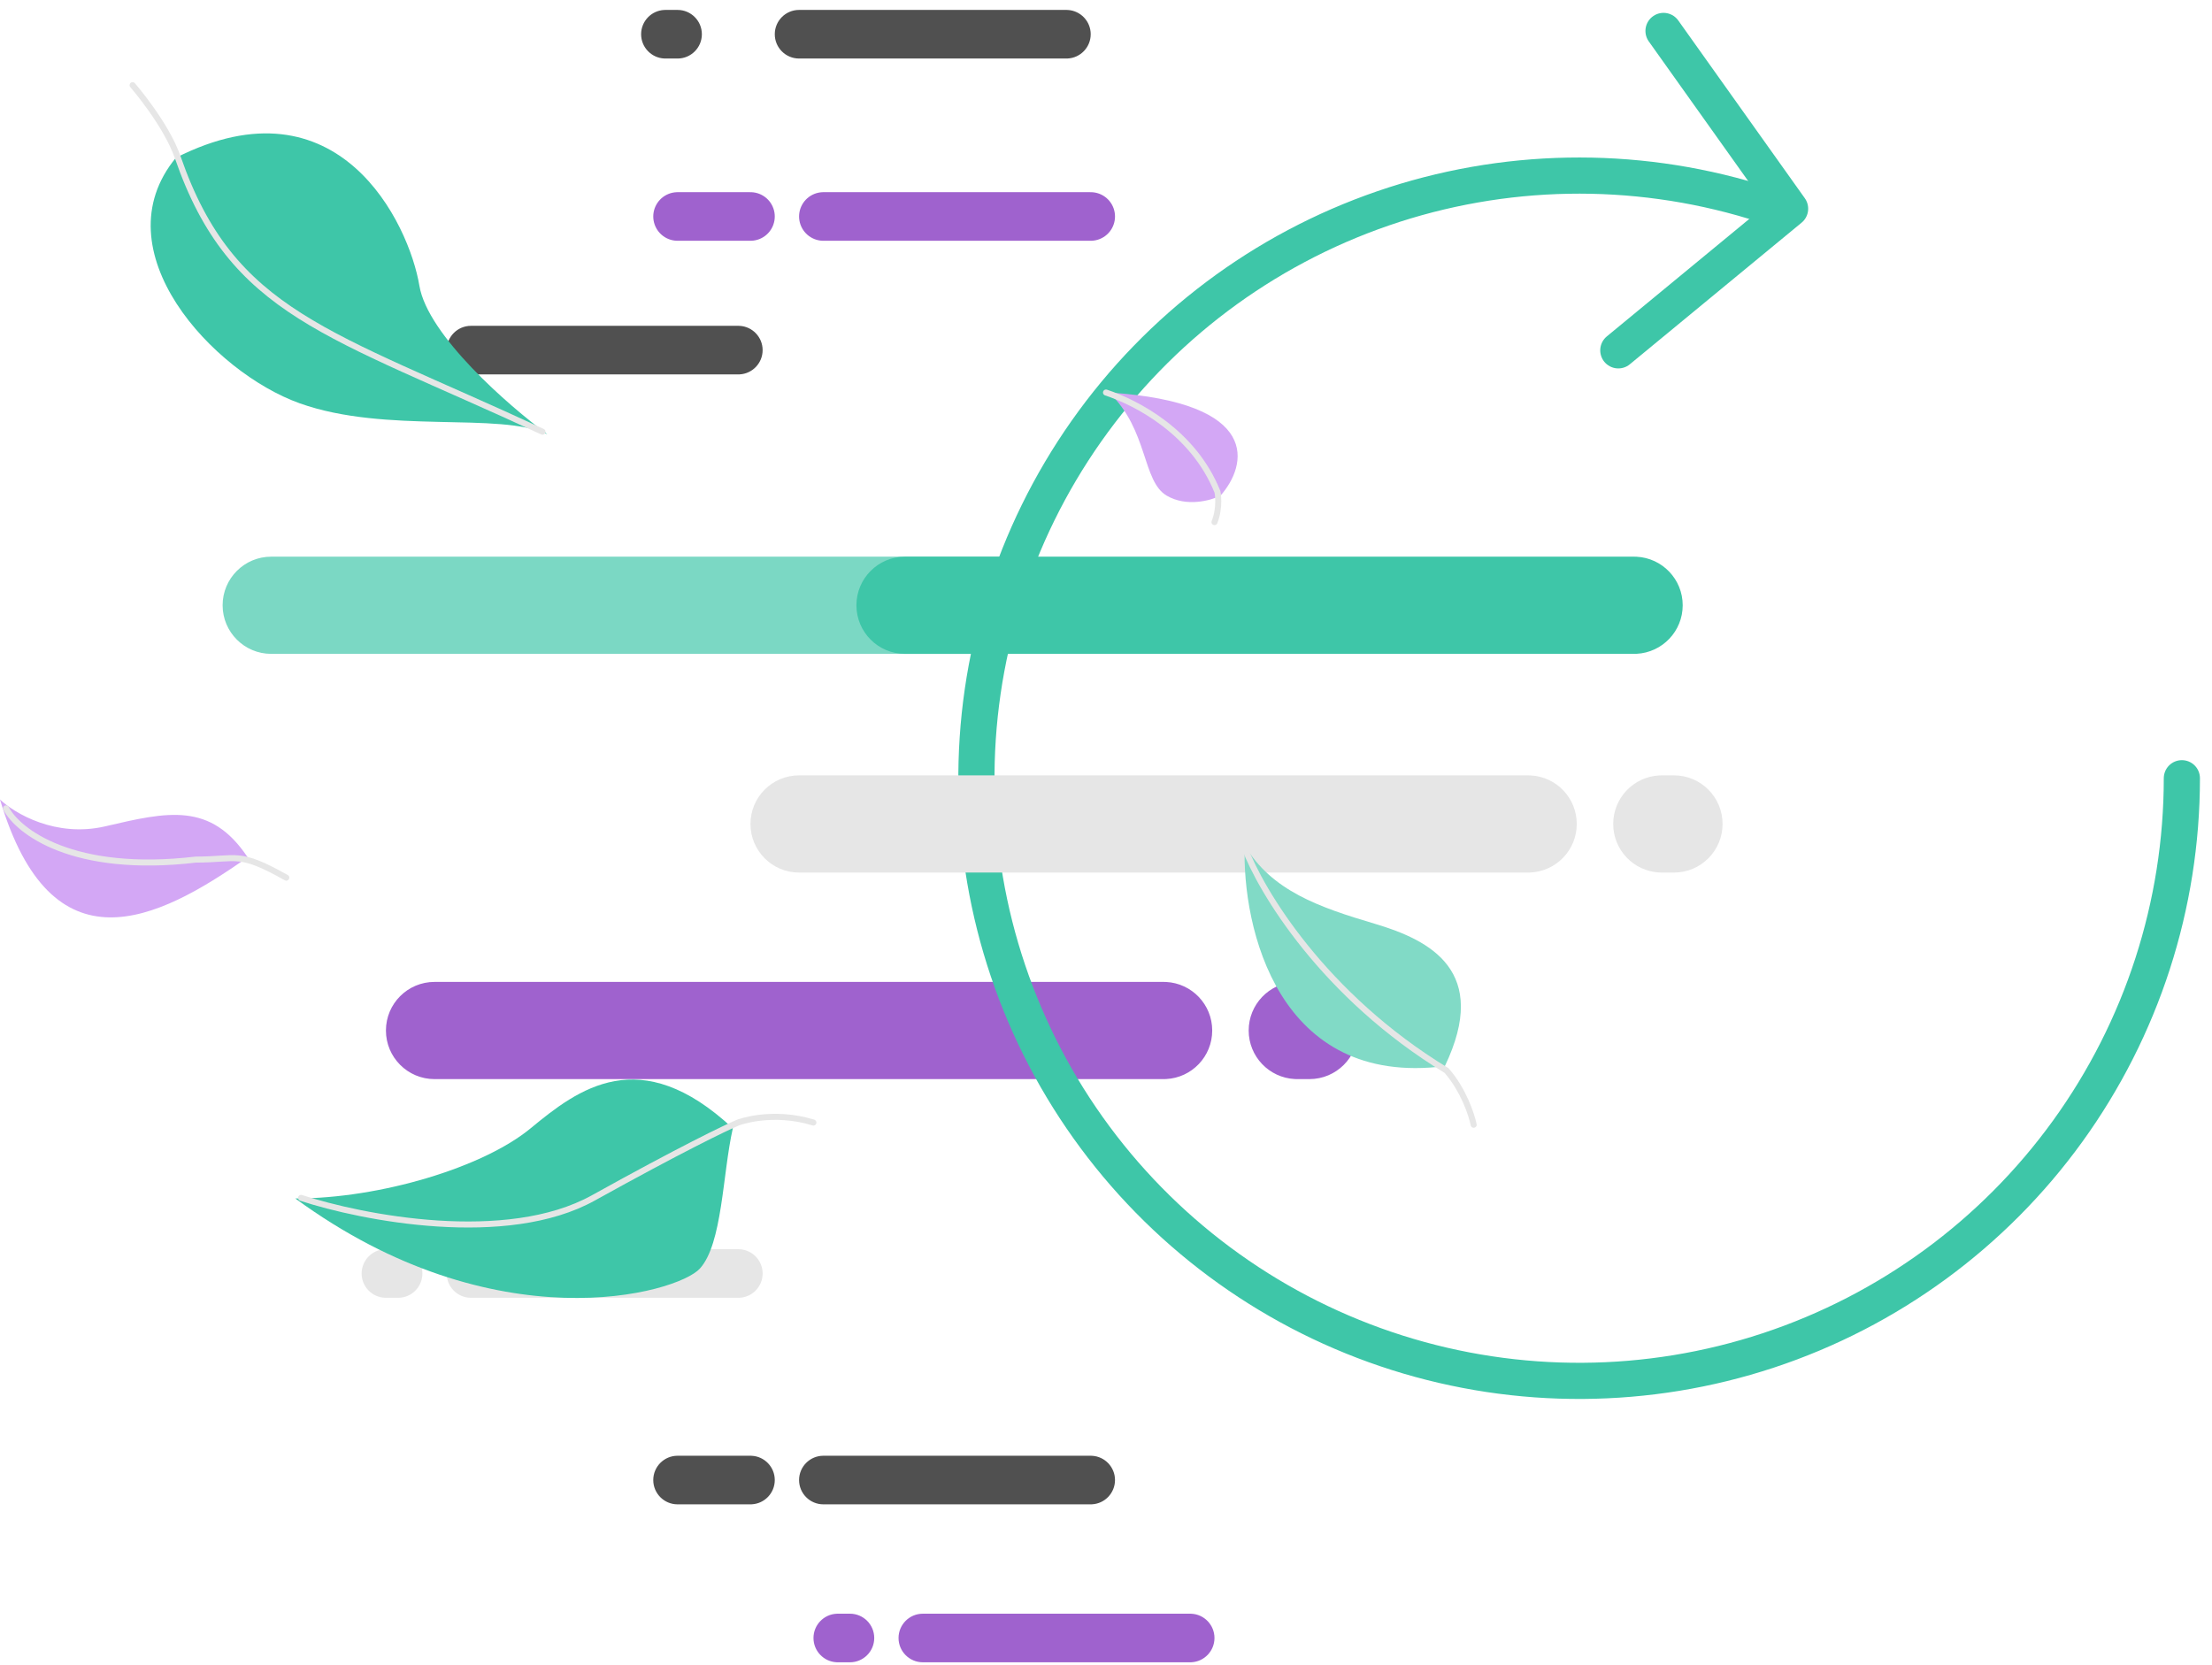 <svg width="510" height="384" viewBox="0 0 510 384" fill="none" xmlns="http://www.w3.org/2000/svg">
<g clip-path="url(#clip0_358_35024)">
<path d="M274.407 372.098L274.696 372.106C277.656 372.256 280.01 374.703 280.01 377.701C280.01 380.699 277.656 383.146 274.696 383.296L274.407 383.304H212.772C209.678 383.304 207.169 380.796 207.169 377.701C207.169 374.606 209.678 372.098 212.772 372.098H274.407Z" fill="#9F62CE"/>
<path d="M193.161 383.304L192.872 383.296C189.912 383.146 187.558 380.699 187.558 377.701C187.558 374.703 189.912 372.256 192.872 372.106L193.161 372.097H195.962C199.057 372.097 201.565 374.606 201.565 377.701C201.565 380.795 199.057 383.304 195.962 383.304H193.161Z" fill="#9F62CE"/>
<path d="M170.228 288.05L170.517 288.058C173.477 288.209 175.831 290.656 175.831 293.654C175.831 296.651 173.477 299.099 170.517 299.249L170.228 299.257H108.594C105.499 299.257 102.99 296.748 102.99 293.654C102.99 290.559 105.499 288.05 108.594 288.05H170.228Z" fill="#E6E6E6"/>
<path d="M170.228 75.13L170.517 75.138C173.477 75.288 175.831 77.736 175.831 80.733C175.831 83.731 173.477 86.178 170.517 86.329L170.228 86.337H108.594C105.499 86.337 102.99 83.828 102.99 80.733C102.99 77.639 105.499 75.13 108.594 75.13H170.228Z" fill="#505050"/>
<path d="M88.982 299.257L88.693 299.249C85.733 299.099 83.379 296.652 83.379 293.654C83.379 290.656 85.733 288.209 88.693 288.059L88.982 288.051H91.783C94.878 288.051 97.387 290.559 97.387 293.654C97.387 296.749 94.878 299.257 91.783 299.257H88.982Z" fill="#E6E6E6"/>
<path d="M268.284 226.416L268.86 226.43C274.781 226.731 279.489 231.627 279.489 237.622C279.489 243.618 274.781 248.514 268.86 248.814L268.284 248.829L100.188 248.829C93.999 248.829 88.981 243.811 88.981 237.622C88.981 231.433 93.999 226.416 100.188 226.416L268.284 226.416Z" fill="#9F62CE"/>
<path d="M88.982 86.337L88.693 86.329C85.733 86.179 83.379 83.731 83.379 80.734C83.379 77.736 85.733 75.288 88.693 75.138L88.982 75.13H91.783C94.878 75.13 97.387 77.639 97.387 80.734C97.387 83.828 94.878 86.337 91.783 86.337H88.982Z" fill="#505050"/>
<path d="M299.102 248.829L298.525 248.814C292.604 248.514 287.895 243.618 287.895 237.622C287.895 231.627 292.604 226.73 298.525 226.431L299.102 226.416H301.903C308.092 226.416 313.109 231.433 313.109 237.622C313.109 243.811 308.092 248.829 301.903 248.829H299.102Z" fill="#9F62CE"/>
<path d="M383.149 201.202L382.572 201.187C376.65 200.887 371.942 195.991 371.942 189.995C371.942 183.999 376.65 179.103 382.572 178.803L383.149 178.788H385.95C392.139 178.788 397.156 183.806 397.156 189.995C397.156 196.184 392.139 201.202 385.95 201.202H383.149Z" fill="#E6E6E6"/>
<path d="M153.419 13.496L153.13 13.488C150.169 13.337 147.816 10.89 147.816 7.892C147.816 4.894 150.169 2.447 153.13 2.297L153.419 2.289L156.22 2.289C159.314 2.289 161.823 4.798 161.823 7.892C161.823 10.987 159.314 13.496 156.22 13.496L153.419 13.496Z" fill="#505050"/>
<path d="M245.87 2.289L246.16 2.297C249.12 2.447 251.474 4.895 251.474 7.892C251.474 10.89 249.12 13.338 246.16 13.488L245.87 13.496H184.236C181.142 13.496 178.633 10.987 178.633 7.892C178.633 4.798 181.142 2.289 184.236 2.289H245.87Z" fill="#505050"/>
<path d="M156.22 49.916L173.029 49.916" stroke="#9F62CE" stroke-width="11.206" stroke-linecap="round"/>
<path d="M189.839 49.916H251.474" stroke="#9F62CE" stroke-width="11.206" stroke-linecap="round"/>
<path d="M230.629 128.36L231.206 128.375C237.127 128.675 241.835 133.571 241.835 139.567C241.835 145.562 237.127 150.458 231.206 150.758L230.629 150.773L62.534 150.773C56.345 150.773 51.327 145.756 51.327 139.567C51.327 133.378 56.345 128.36 62.534 128.36L230.629 128.36Z" fill="#7BD8C4"/>
<path d="M503.052 179.45C503.052 208.68 493.835 237.165 476.713 260.854C459.59 284.544 435.434 302.231 407.68 311.4C379.926 320.569 349.987 320.753 322.122 311.926C294.257 303.099 269.885 285.711 252.472 262.234C235.06 238.757 225.493 210.387 225.134 181.16C224.774 151.932 233.64 123.336 250.469 99.437C267.299 75.539 291.236 57.556 318.875 48.046C346.515 38.536 376.449 37.984 404.42 46.467" stroke="#3EC6A8" stroke-width="8.338" stroke-linecap="round"/>
<path d="M383.542 7.134L412.725 48.128L373.12 80.785" stroke="#3EC6A8" stroke-width="8.338" stroke-linecap="round" stroke-linejoin="round"/>
<path d="M352.332 178.788L352.908 178.803C358.829 179.103 363.537 183.999 363.537 189.995C363.537 195.99 358.829 200.886 352.908 201.187L352.332 201.202L184.236 201.202C178.047 201.202 173.029 196.184 173.029 189.995C173.029 183.806 178.047 178.788 184.236 178.788L352.332 178.788Z" fill="#E6E6E6"/>
<path d="M251.473 335.677L251.762 335.685C254.723 335.835 257.076 338.282 257.076 341.28C257.076 344.278 254.723 346.725 251.762 346.875L251.473 346.883H189.839C186.744 346.883 184.235 344.375 184.235 341.28C184.235 338.186 186.744 335.677 189.839 335.677H251.473Z" fill="#505050"/>
<path d="M173.03 335.677L173.317 335.685C176.278 335.835 178.632 338.282 178.632 341.28C178.632 344.278 176.278 346.725 173.317 346.875L173.03 346.883L156.22 346.883C153.125 346.883 150.616 344.375 150.616 341.28C150.616 338.186 153.125 335.677 156.22 335.677L173.03 335.677Z" fill="#505050"/>
<path d="M376.758 128.36L377.335 128.375C383.256 128.675 387.964 133.571 387.964 139.567C387.964 145.562 383.256 150.458 377.335 150.758L376.758 150.773L208.663 150.773C202.474 150.773 197.456 145.756 197.456 139.567C197.456 133.378 202.474 128.36 208.663 128.36L376.758 128.36Z" fill="#3EC6A8"/>
<path d="M161.348 292.533C166.582 286.823 166.582 270.646 168.961 260.179C147.55 240.196 133.276 251.139 122.333 260.179C111.39 269.219 87.6 276.356 68.093 276.356C114.245 310.137 156.114 298.242 161.348 292.533Z" fill="#3EC6A8"/>
<path d="M96.693 65.876C98.596 77.295 117.152 93.472 126.192 100.133C115.249 94.899 89.08 100.133 69.097 92.996C49.114 85.859 22.945 57.787 40.55 36.377C78.137 17.345 94.314 51.602 96.693 65.876Z" fill="#3EC6A8"/>
<path d="M24.265 190.542C12.846 193.206 3.331 187.528 0 184.356C11.895 224.323 36.16 212.428 57.095 197.679C48.558 184.873 38.603 187.196 24.402 190.51L24.265 190.542Z" fill="#D3A7F5"/>
<path d="M333.13 245.832C294.686 250.78 286.344 213.954 286.978 194.922C293.163 205.389 304.107 209.196 316.953 213.002C329.799 216.808 343.597 223.945 333.13 245.832Z" fill="#81DAC6"/>
<path d="M69.417 276.216C83.545 280.849 116.804 287.334 136.815 276.216C156.826 265.099 167.387 260.004 170.166 258.846C170.166 258.846 177.875 255.88 187.537 258.846" stroke="#E6E6E6" stroke-width="1.39" stroke-linecap="round"/>
<path d="M255.695 90.512C291.094 92.796 287.573 107.324 281.388 114.302C279.168 115.412 273.585 116.966 269.017 114.302C263.308 110.971 264.735 99.076 255.695 90.512Z" fill="#D3A7F5"/>
<path d="M255 90.512C261.948 92.828 275.15 99.545 280.708 113.441C280.708 113.441 281.403 116.915 280.014 120.39M286.962 195.43C290.668 205.39 305.166 229.616 333.515 246.847C337.406 251.294 339.305 257.038 339.768 259.354M1.39 186.398C4.169 191.725 16.815 201.545 45.163 198.21C54.891 198.21 54.891 196.125 66.008 202.379" stroke="#E6E6E6" stroke-width="1.39" stroke-linecap="round"/>
<path d="M30.572 19.641C30.572 19.641 38.295 28.518 40.995 36.316C53.501 72.447 75.736 76.616 125.068 99.545" stroke="#E6E6E6" stroke-width="1.39" stroke-linecap="round"/>
</g>
<defs>
<clipPath id="clip0_358_35024">
<rect width="510" height="383.542" fill="white" transform="translate(0 0.186)"/>
</clipPath>
</defs>
</svg>
